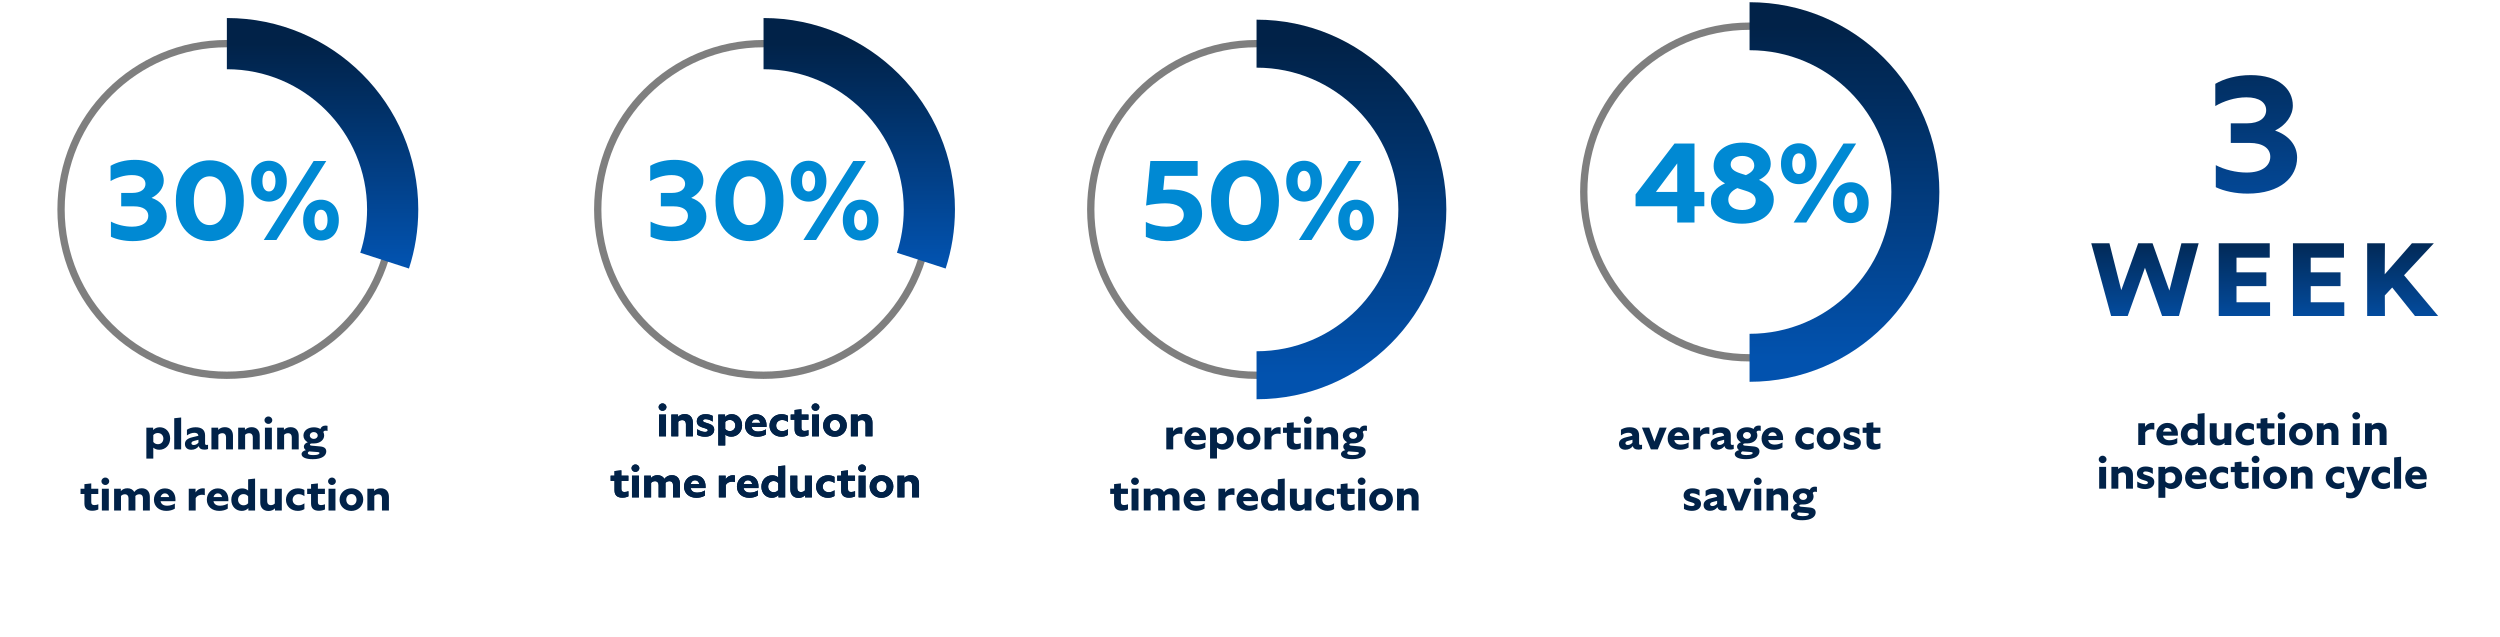 <svg width="573" height="146" viewBox="0 0 573 146" fill="none" xmlns="http://www.w3.org/2000/svg">
<path d="M36.516 103.088C35.975 103.088 35.505 102.928 35.136 102.608V105.108H33.545V98.018H35.096V98.558C35.486 98.138 36.016 97.928 36.636 97.928C37.916 97.928 38.995 98.918 38.995 100.498C38.995 102.028 37.895 103.088 36.516 103.088ZM36.185 99.248C35.725 99.248 35.365 99.428 35.136 99.718V101.288C35.355 101.608 35.725 101.808 36.196 101.808C36.935 101.808 37.446 101.268 37.446 100.518C37.446 99.778 36.906 99.248 36.185 99.248ZM39.932 103.008V95.858L41.522 95.688V103.008H39.932ZM46.845 103.058C46.085 103.058 45.675 102.748 45.555 102.258C45.165 102.778 44.585 103.088 43.855 103.088C42.945 103.088 42.385 102.578 42.385 101.768C42.385 101.038 42.845 100.518 44.045 100.228L45.475 99.878C45.415 99.388 45.115 99.208 44.565 99.198C43.985 99.198 43.435 99.398 42.845 99.798V98.488C43.395 98.138 44.045 97.928 44.825 97.928C46.245 97.928 47.005 98.538 47.005 99.808V101.678C47.005 101.878 47.135 101.988 47.345 101.988C47.505 101.988 47.575 101.968 47.685 101.928V102.918C47.415 103.028 47.125 103.058 46.845 103.058ZM43.875 101.598C43.875 101.818 44.045 101.998 44.415 101.998C44.825 101.998 45.225 101.778 45.485 101.448V100.798L44.445 101.068C44.045 101.168 43.875 101.348 43.875 101.598ZM50.968 99.288C50.568 99.288 50.258 99.438 50.048 99.668V103.008H48.458V98.018H50.008V98.528C50.378 98.138 50.898 97.908 51.538 97.908C52.758 97.908 53.398 98.728 53.398 99.868V103.008H51.808V100.188C51.808 99.648 51.498 99.288 50.968 99.288ZM57.1 99.288C56.7 99.288 56.391 99.438 56.181 99.668V103.008H54.59V98.018H56.141V98.528C56.511 98.138 57.031 97.908 57.67 97.908C58.891 97.908 59.531 98.728 59.531 99.868V103.008H57.941V100.188C57.941 99.648 57.63 99.288 57.1 99.288ZM61.513 97.158C61.013 97.158 60.623 96.788 60.623 96.308C60.623 95.838 61.013 95.458 61.513 95.458C62.023 95.458 62.403 95.838 62.403 96.308C62.403 96.788 62.023 97.158 61.513 97.158ZM60.723 103.008V98.018H62.313V103.008H60.723ZM66.036 99.288C65.636 99.288 65.326 99.438 65.116 99.668V103.008H63.526V98.018H65.076V98.528C65.446 98.138 65.966 97.908 66.606 97.908C67.826 97.908 68.466 98.728 68.466 99.868V103.008H66.876V100.188C66.876 99.648 66.566 99.288 66.036 99.288ZM74.779 103.468C74.779 104.398 73.869 105.248 71.699 105.248C69.919 105.248 69.119 104.748 69.119 104.078C69.119 103.668 69.499 103.308 70.109 103.178C69.799 102.978 69.649 102.698 69.649 102.378C69.649 101.878 70.059 101.518 70.539 101.378C69.909 101.018 69.549 100.488 69.549 99.828C69.549 98.658 70.629 97.938 71.949 97.938C72.529 97.938 73.049 98.088 73.449 98.338C73.559 97.828 74.049 97.548 74.579 97.548C74.809 97.548 74.909 97.568 75.069 97.608V98.778C74.939 98.728 74.809 98.708 74.659 98.708C74.349 98.708 74.139 98.818 74.119 99.058C74.239 99.288 74.299 99.548 74.299 99.818C74.299 100.788 73.379 101.638 71.989 101.638H71.559C71.149 101.638 71.039 101.758 71.039 101.908C71.039 102.028 71.149 102.118 71.459 102.148L73.359 102.318C74.369 102.408 74.779 102.808 74.779 103.468ZM71.919 100.598C72.449 100.598 72.819 100.248 72.819 99.808C72.819 99.378 72.449 99.028 71.919 99.028C71.379 99.028 71.009 99.378 71.009 99.808C71.009 100.248 71.389 100.598 71.919 100.598ZM70.559 103.838C70.559 104.128 70.879 104.308 71.819 104.308C72.829 104.308 73.219 104.098 73.219 103.838C73.219 103.708 73.119 103.638 72.889 103.618L71.169 103.488C71.079 103.478 70.979 103.468 70.899 103.458C70.689 103.528 70.559 103.688 70.559 103.838ZM22.537 116.768C22.197 116.928 21.717 117.068 21.157 117.068C20.017 117.068 19.347 116.558 19.347 115.398V113.218H18.457V112.018H19.347V110.968L20.917 110.798V112.018H22.527V113.218H20.917V115.088C20.917 115.558 21.147 115.768 21.627 115.768C21.957 115.768 22.297 115.688 22.537 115.578V116.768ZM24.14 111.158C23.64 111.158 23.25 110.788 23.25 110.308C23.25 109.838 23.64 109.458 24.14 109.458C24.65 109.458 25.03 109.838 25.03 110.308C25.03 110.788 24.65 111.158 24.14 111.158ZM23.35 117.008V112.018H24.94V117.008H23.35ZM28.633 113.288C28.243 113.288 27.943 113.448 27.733 113.678V117.008H26.153V112.018H27.693V112.558C28.053 112.148 28.573 111.908 29.203 111.908C29.953 111.908 30.483 112.228 30.773 112.758C31.153 112.228 31.763 111.908 32.483 111.908C33.703 111.908 34.343 112.728 34.343 113.868V117.008H32.763V114.178C32.763 113.648 32.463 113.288 31.943 113.288C31.543 113.288 31.233 113.448 31.023 113.688C31.033 113.748 31.033 113.808 31.033 113.868V117.008H29.453V114.178C29.453 113.648 29.153 113.288 28.633 113.288ZM40.078 116.578C39.578 116.908 38.847 117.098 38.138 117.098C36.428 117.098 35.278 116.058 35.278 114.538C35.278 113.008 36.417 111.938 37.788 111.938C39.388 111.938 40.218 113.068 40.218 114.498C40.218 114.568 40.218 114.788 40.208 114.868H36.797C36.938 115.558 37.458 115.908 38.307 115.908C38.977 115.908 39.657 115.688 40.078 115.408V116.578ZM37.797 113.078C37.318 113.078 36.947 113.388 36.807 113.928H38.778C38.657 113.418 38.318 113.078 37.797 113.078ZM46.282 113.398C45.702 113.398 45.132 113.648 44.852 114.148V117.008H43.262V112.018H44.822V112.858C45.242 112.188 45.872 111.918 46.502 111.918C46.662 111.918 46.792 111.938 46.942 111.968V113.498C46.772 113.448 46.572 113.398 46.282 113.398ZM52.206 116.578C51.706 116.908 50.976 117.098 50.266 117.098C48.556 117.098 47.406 116.058 47.406 114.538C47.406 113.008 48.546 111.938 49.916 111.938C51.516 111.938 52.346 113.068 52.346 114.498C52.346 114.568 52.346 114.788 52.336 114.868H48.926C49.066 115.558 49.586 115.908 50.436 115.908C51.106 115.908 51.786 115.688 52.206 115.408V116.578ZM49.926 113.078C49.446 113.078 49.076 113.388 48.936 113.928H50.906C50.786 113.418 50.446 113.078 49.926 113.078ZM56.922 117.008V116.468C56.532 116.888 56.002 117.098 55.402 117.098C54.102 117.098 53.012 116.118 53.012 114.548C53.012 113.008 54.112 111.938 55.492 111.938C56.032 111.938 56.502 112.098 56.872 112.418V109.858L58.462 109.688V117.008H56.922ZM54.562 114.538C54.562 115.278 55.102 115.818 55.822 115.818C56.282 115.818 56.642 115.628 56.872 115.338V113.768C56.652 113.448 56.282 113.248 55.812 113.248C55.072 113.248 54.562 113.788 54.562 114.538ZM63.028 117.008V116.508C62.668 116.898 62.158 117.118 61.538 117.118C60.298 117.118 59.648 116.298 59.648 115.158V112.018H61.238V114.878C61.238 115.418 61.548 115.778 62.078 115.778C62.478 115.778 62.778 115.628 62.988 115.398V112.018H64.588V117.008H63.028ZM68.271 117.098C66.701 117.098 65.541 116.038 65.541 114.548C65.541 113.048 66.741 111.928 68.281 111.928C68.871 111.928 69.411 112.068 69.771 112.308V113.718C69.391 113.448 68.951 113.258 68.441 113.258C67.651 113.258 67.071 113.788 67.071 114.548C67.071 115.308 67.651 115.818 68.441 115.818C68.961 115.818 69.381 115.638 69.771 115.358V116.688C69.341 116.958 68.811 117.098 68.271 117.098ZM74.481 116.768C74.141 116.928 73.661 117.068 73.101 117.068C71.961 117.068 71.291 116.558 71.291 115.398V113.218H70.401V112.018H71.291V110.968L72.861 110.798V112.018H74.471V113.218H72.861V115.088C72.861 115.558 73.091 115.768 73.571 115.768C73.901 115.768 74.241 115.688 74.481 115.578V116.768ZM76.084 111.158C75.584 111.158 75.194 110.788 75.194 110.308C75.194 109.838 75.584 109.458 76.084 109.458C76.594 109.458 76.974 109.838 76.974 110.308C76.974 110.788 76.594 111.158 76.084 111.158ZM75.294 117.008V112.018H76.884V117.008H75.294ZM77.826 114.528C77.826 113.028 79.036 111.918 80.566 111.918C82.106 111.918 83.256 113.008 83.256 114.498C83.256 115.998 82.036 117.108 80.516 117.108C78.996 117.108 77.826 116.018 77.826 114.528ZM81.716 114.528C81.716 113.768 81.216 113.238 80.546 113.238C79.876 113.238 79.366 113.768 79.366 114.528C79.366 115.288 79.876 115.818 80.546 115.818C81.216 115.818 81.716 115.288 81.716 114.528ZM86.71 113.288C86.31 113.288 86 113.438 85.79 113.668V117.008H84.2V112.018H85.75V112.528C86.12 112.138 86.64 111.908 87.28 111.908C88.5 111.908 89.14 112.728 89.14 113.868V117.008H87.55V114.188C87.55 113.648 87.24 113.288 86.71 113.288Z" fill="#012248"/>
<path d="M38.207 49.6C38.207 52.679 35.593 55.267 30.418 55.267C28.529 55.267 26.718 54.878 25.424 54.257V50.79C26.744 51.489 28.581 51.955 30.263 51.955C32.747 51.955 33.989 50.868 33.989 49.471C33.989 48.151 32.825 47.297 30.729 47.297H27.779V44.218H30.315C32.307 44.218 33.342 43.338 33.342 42.148C33.342 40.983 32.307 40.13 30.237 40.13C28.4 40.13 26.615 40.751 25.347 41.501V38.008C26.718 37.206 28.659 36.636 30.91 36.636C35.386 36.636 37.534 38.888 37.534 41.423C37.534 43.002 36.447 44.503 34.739 45.356C36.809 46.055 38.207 47.608 38.207 49.6ZM48.097 55.267C44.112 55.267 40.308 52.343 40.308 46.003C40.308 39.664 44.112 36.74 48.097 36.74C52.107 36.74 55.885 39.664 55.885 46.003C55.885 52.343 52.107 55.267 48.097 55.267ZM48.071 51.592C50.167 51.592 51.771 49.729 51.771 46.003C51.771 42.277 50.167 40.414 48.071 40.414C45.975 40.414 44.422 42.277 44.422 46.003C44.422 49.729 45.975 51.592 48.071 51.592ZM73.572 55.137C71.45 55.137 69.484 53.662 69.484 50.454C69.484 47.245 71.45 45.77 73.572 45.77C75.668 45.77 77.66 47.245 77.66 50.454C77.66 53.662 75.668 55.137 73.572 55.137ZM73.572 52.808C74.426 52.808 75.073 52.032 75.073 50.454C75.073 48.875 74.426 48.073 73.572 48.073C72.692 48.073 72.071 48.875 72.071 50.454C72.071 52.032 72.692 52.808 73.572 52.808ZM63.351 55.008H60.453L71.89 36.895H74.788L63.351 55.008ZM61.643 46.21C59.522 46.21 57.555 44.735 57.555 41.527C57.555 38.318 59.522 36.843 61.643 36.843C63.739 36.843 65.732 38.318 65.732 41.527C65.732 44.735 63.739 46.21 61.643 46.21ZM61.643 43.882C62.497 43.882 63.144 43.105 63.144 41.527C63.144 39.949 62.497 39.146 61.643 39.146C60.764 39.146 60.143 39.949 60.143 41.527C60.143 43.105 60.764 43.882 61.643 43.882Z" fill="#0089D3"/>
<circle cx="51.996" cy="48.004" r="38.004" stroke="black" stroke-opacity="0.5" stroke-width="1.677"/>
<path d="M51.996 10C72.985 10 90 27.015 90 48.004C90 52.1 89.352 56.044 88.153 59.74" stroke="url(#paint0_linear_144_71)" stroke-width="11.736"/>
<path d="M161.894 49.6C161.894 52.679 159.281 55.267 154.106 55.267C152.217 55.267 150.406 54.878 149.112 54.257V50.79C150.432 51.489 152.269 51.955 153.951 51.955C156.435 51.955 157.677 50.868 157.677 49.471C157.677 48.151 156.512 47.297 154.416 47.297H151.467V44.218H154.002C155.995 44.218 157.03 43.338 157.03 42.148C157.03 40.983 155.995 40.13 153.925 40.13C152.088 40.13 150.302 40.751 149.034 41.501V38.008C150.406 37.206 152.346 36.636 154.597 36.636C159.074 36.636 161.221 38.888 161.221 41.423C161.221 43.002 160.135 44.503 158.427 45.356C160.497 46.055 161.894 47.608 161.894 49.6ZM171.784 55.267C167.799 55.267 163.996 52.343 163.996 46.003C163.996 39.664 167.799 36.74 171.784 36.74C175.795 36.74 179.573 39.664 179.573 46.003C179.573 52.343 175.795 55.267 171.784 55.267ZM171.758 51.592C173.854 51.592 175.458 49.729 175.458 46.003C175.458 42.277 173.854 40.414 171.758 40.414C169.662 40.414 168.11 42.277 168.11 46.003C168.11 49.729 169.662 51.592 171.758 51.592ZM197.259 55.137C195.138 55.137 193.171 53.662 193.171 50.454C193.171 47.245 195.138 45.77 197.259 45.77C199.355 45.77 201.348 47.245 201.348 50.454C201.348 53.662 199.355 55.137 197.259 55.137ZM197.259 52.808C198.113 52.808 198.76 52.032 198.76 50.454C198.76 48.875 198.113 48.073 197.259 48.073C196.38 48.073 195.759 48.875 195.759 50.454C195.759 52.032 196.38 52.808 197.259 52.808ZM187.039 55.008H184.141L195.577 36.895H198.475L187.039 55.008ZM185.331 46.21C183.209 46.21 181.243 44.735 181.243 41.527C181.243 38.318 183.209 36.843 185.331 36.843C187.427 36.843 189.419 38.318 189.419 41.527C189.419 44.735 187.427 46.21 185.331 46.21ZM185.331 43.882C186.185 43.882 186.832 43.105 186.832 41.527C186.832 39.949 186.185 39.146 185.331 39.146C184.451 39.146 183.83 39.949 183.83 41.527C183.83 43.105 184.451 43.882 185.331 43.882Z" fill="#0089D3"/>
<path d="M151.851 94.158C151.351 94.158 150.961 93.788 150.961 93.308C150.961 92.838 151.351 92.458 151.851 92.458C152.361 92.458 152.741 92.838 152.741 93.308C152.741 93.788 152.361 94.158 151.851 94.158ZM151.061 100.008V95.018H152.651V100.008H151.061ZM156.374 96.288C155.974 96.288 155.664 96.438 155.454 96.668V100.008H153.864V95.018H155.414V95.528C155.784 95.138 156.304 94.908 156.944 94.908C158.164 94.908 158.804 95.728 158.804 96.868V100.008H157.214V97.188C157.214 96.648 156.904 96.288 156.374 96.288ZM162.227 98.628C162.227 98.458 162.117 98.338 161.787 98.228L160.817 97.918C160.127 97.698 159.707 97.238 159.707 96.568C159.707 95.588 160.487 94.928 161.727 94.928C162.397 94.928 162.907 95.088 163.357 95.318V96.628C162.767 96.238 162.197 96.068 161.697 96.068C161.317 96.068 161.137 96.218 161.137 96.428C161.137 96.578 161.257 96.708 161.507 96.788L162.557 97.138C163.367 97.408 163.697 97.858 163.697 98.498C163.697 99.408 162.957 100.098 161.607 100.098C160.957 100.098 160.347 99.958 159.787 99.668V98.378C160.407 98.758 161.027 98.998 161.597 98.998C162.007 98.998 162.227 98.848 162.227 98.628ZM167.605 100.088C167.065 100.088 166.595 99.928 166.225 99.608V102.108H164.635V95.018H166.185V95.558C166.575 95.138 167.105 94.928 167.725 94.928C169.005 94.928 170.085 95.918 170.085 97.498C170.085 99.028 168.985 100.088 167.605 100.088ZM167.275 96.248C166.815 96.248 166.455 96.428 166.225 96.718V98.288C166.445 98.608 166.815 98.808 167.285 98.808C168.025 98.808 168.535 98.268 168.535 97.518C168.535 96.778 167.995 96.248 167.275 96.248ZM175.552 99.578C175.052 99.908 174.322 100.098 173.612 100.098C171.902 100.098 170.752 99.058 170.752 97.538C170.752 96.008 171.892 94.938 173.262 94.938C174.862 94.938 175.692 96.068 175.692 97.498C175.692 97.568 175.692 97.788 175.682 97.868H172.272C172.412 98.558 172.932 98.908 173.782 98.908C174.452 98.908 175.132 98.688 175.552 98.408V99.578ZM173.272 96.078C172.792 96.078 172.422 96.388 172.282 96.928H174.252C174.132 96.418 173.792 96.078 173.272 96.078ZM179.097 100.098C177.527 100.098 176.367 99.038 176.367 97.548C176.367 96.048 177.567 94.928 179.107 94.928C179.697 94.928 180.237 95.068 180.597 95.308V96.718C180.217 96.448 179.777 96.258 179.267 96.258C178.477 96.258 177.897 96.788 177.897 97.548C177.897 98.308 178.477 98.818 179.267 98.818C179.787 98.818 180.207 98.638 180.597 98.358V99.688C180.167 99.958 179.637 100.098 179.097 100.098ZM185.307 99.768C184.967 99.928 184.487 100.068 183.927 100.068C182.787 100.068 182.117 99.558 182.117 98.398V96.218H181.227V95.018H182.117V93.968L183.687 93.798V95.018H185.297V96.218H183.687V98.088C183.687 98.558 183.917 98.768 184.397 98.768C184.727 98.768 185.067 98.688 185.307 98.578V99.768ZM186.91 94.158C186.41 94.158 186.02 93.788 186.02 93.308C186.02 92.838 186.41 92.458 186.91 92.458C187.42 92.458 187.8 92.838 187.8 93.308C187.8 93.788 187.42 94.158 186.91 94.158ZM186.12 100.008V95.018H187.71V100.008H186.12ZM188.653 97.528C188.653 96.028 189.863 94.918 191.393 94.918C192.933 94.918 194.083 96.008 194.083 97.498C194.083 98.998 192.863 100.108 191.343 100.108C189.823 100.108 188.653 99.018 188.653 97.528ZM192.543 97.528C192.543 96.768 192.043 96.238 191.373 96.238C190.703 96.238 190.193 96.768 190.193 97.528C190.193 98.288 190.703 98.818 191.373 98.818C192.043 98.818 192.543 98.288 192.543 97.528ZM197.536 96.288C197.136 96.288 196.826 96.438 196.616 96.668V100.008H195.026V95.018H196.576V95.528C196.946 95.138 197.466 94.908 198.106 94.908C199.326 94.908 199.966 95.728 199.966 96.868V100.008H198.376V97.188C198.376 96.648 198.066 96.288 197.536 96.288ZM144.037 113.768C143.697 113.928 143.217 114.068 142.657 114.068C141.517 114.068 140.847 113.558 140.847 112.398V110.218H139.957V109.018H140.847V107.968L142.417 107.798V109.018H144.027V110.218H142.417V112.088C142.417 112.558 142.647 112.768 143.127 112.768C143.457 112.768 143.797 112.688 144.037 112.578V113.768ZM145.64 108.158C145.14 108.158 144.75 107.788 144.75 107.308C144.75 106.838 145.14 106.458 145.64 106.458C146.15 106.458 146.53 106.838 146.53 107.308C146.53 107.788 146.15 108.158 145.64 108.158ZM144.85 114.008V109.018H146.44V114.008H144.85ZM150.133 110.288C149.743 110.288 149.443 110.448 149.233 110.678V114.008H147.653V109.018H149.193V109.558C149.553 109.148 150.073 108.908 150.703 108.908C151.453 108.908 151.983 109.228 152.273 109.758C152.653 109.228 153.263 108.908 153.983 108.908C155.203 108.908 155.843 109.728 155.843 110.868V114.008H154.263V111.178C154.263 110.648 153.963 110.288 153.443 110.288C153.043 110.288 152.733 110.448 152.523 110.688C152.533 110.748 152.533 110.808 152.533 110.868V114.008H150.953V111.178C150.953 110.648 150.653 110.288 150.133 110.288ZM161.577 113.578C161.078 113.908 160.348 114.098 159.638 114.098C157.928 114.098 156.778 113.058 156.778 111.538C156.778 110.008 157.918 108.938 159.288 108.938C160.888 108.938 161.717 110.068 161.717 111.498C161.717 111.568 161.717 111.788 161.708 111.868H158.298C158.438 112.558 158.958 112.908 159.808 112.908C160.478 112.908 161.158 112.688 161.577 112.408V113.578ZM159.298 110.078C158.818 110.078 158.448 110.388 158.308 110.928H160.278C160.158 110.418 159.818 110.078 159.298 110.078ZM167.782 110.398C167.202 110.398 166.632 110.648 166.352 111.148V114.008H164.762V109.018H166.322V109.858C166.742 109.188 167.372 108.918 168.002 108.918C168.162 108.918 168.292 108.938 168.442 108.968V110.498C168.272 110.448 168.072 110.398 167.782 110.398ZM173.706 113.578C173.206 113.908 172.476 114.098 171.766 114.098C170.056 114.098 168.906 113.058 168.906 111.538C168.906 110.008 170.046 108.938 171.416 108.938C173.016 108.938 173.846 110.068 173.846 111.498C173.846 111.568 173.846 111.788 173.836 111.868H170.426C170.566 112.558 171.086 112.908 171.936 112.908C172.606 112.908 173.286 112.688 173.706 112.408V113.578ZM171.426 110.078C170.946 110.078 170.576 110.388 170.436 110.928H172.406C172.286 110.418 171.946 110.078 171.426 110.078ZM178.422 114.008V113.468C178.032 113.888 177.502 114.098 176.902 114.098C175.602 114.098 174.512 113.118 174.512 111.548C174.512 110.008 175.612 108.938 176.992 108.938C177.532 108.938 178.002 109.098 178.372 109.418V106.858L179.962 106.688V114.008H178.422ZM176.062 111.538C176.062 112.278 176.602 112.818 177.322 112.818C177.782 112.818 178.142 112.628 178.372 112.338V110.768C178.152 110.448 177.782 110.248 177.312 110.248C176.572 110.248 176.062 110.788 176.062 111.538ZM184.528 114.008V113.508C184.168 113.898 183.658 114.118 183.038 114.118C181.798 114.118 181.148 113.298 181.148 112.158V109.018H182.738V111.878C182.738 112.418 183.048 112.778 183.578 112.778C183.978 112.778 184.278 112.628 184.488 112.398V109.018H186.088V114.008H184.528ZM189.771 114.098C188.201 114.098 187.041 113.038 187.041 111.548C187.041 110.048 188.241 108.928 189.781 108.928C190.371 108.928 190.911 109.068 191.271 109.308V110.718C190.891 110.448 190.451 110.258 189.941 110.258C189.151 110.258 188.571 110.788 188.571 111.548C188.571 112.308 189.151 112.818 189.941 112.818C190.461 112.818 190.881 112.638 191.271 112.358V113.688C190.841 113.958 190.311 114.098 189.771 114.098ZM195.981 113.768C195.641 113.928 195.161 114.068 194.601 114.068C193.461 114.068 192.791 113.558 192.791 112.398V110.218H191.901V109.018H192.791V107.968L194.361 107.798V109.018H195.971V110.218H194.361V112.088C194.361 112.558 194.591 112.768 195.071 112.768C195.401 112.768 195.741 112.688 195.981 112.578V113.768ZM197.584 108.158C197.084 108.158 196.694 107.788 196.694 107.308C196.694 106.838 197.084 106.458 197.584 106.458C198.094 106.458 198.474 106.838 198.474 107.308C198.474 107.788 198.094 108.158 197.584 108.158ZM196.794 114.008V109.018H198.384V114.008H196.794ZM199.326 111.528C199.326 110.028 200.536 108.918 202.066 108.918C203.606 108.918 204.756 110.008 204.756 111.498C204.756 112.998 203.536 114.108 202.016 114.108C200.496 114.108 199.326 113.018 199.326 111.528ZM203.216 111.528C203.216 110.768 202.716 110.238 202.046 110.238C201.376 110.238 200.866 110.768 200.866 111.528C200.866 112.288 201.376 112.818 202.046 112.818C202.716 112.818 203.216 112.288 203.216 111.528ZM208.21 110.288C207.81 110.288 207.5 110.438 207.29 110.668V114.008H205.7V109.018H207.25V109.528C207.62 109.138 208.14 108.908 208.78 108.908C210 108.908 210.64 109.728 210.64 110.868V114.008H209.05V111.188C209.05 110.648 208.74 110.288 208.21 110.288Z" fill="#012248"/>
<path d="M151.851 94.158C151.351 94.158 150.961 93.788 150.961 93.308C150.961 92.838 151.351 92.458 151.851 92.458C152.361 92.458 152.741 92.838 152.741 93.308C152.741 93.788 152.361 94.158 151.851 94.158ZM151.061 100.008V95.018H152.651V100.008H151.061ZM156.374 96.288C155.974 96.288 155.664 96.438 155.454 96.668V100.008H153.864V95.018H155.414V95.528C155.784 95.138 156.304 94.908 156.944 94.908C158.164 94.908 158.804 95.728 158.804 96.868V100.008H157.214V97.188C157.214 96.648 156.904 96.288 156.374 96.288ZM162.227 98.628C162.227 98.458 162.117 98.338 161.787 98.228L160.817 97.918C160.127 97.698 159.707 97.238 159.707 96.568C159.707 95.588 160.487 94.928 161.727 94.928C162.397 94.928 162.907 95.088 163.357 95.318V96.628C162.767 96.238 162.197 96.068 161.697 96.068C161.317 96.068 161.137 96.218 161.137 96.428C161.137 96.578 161.257 96.708 161.507 96.788L162.557 97.138C163.367 97.408 163.697 97.858 163.697 98.498C163.697 99.408 162.957 100.098 161.607 100.098C160.957 100.098 160.347 99.958 159.787 99.668V98.378C160.407 98.758 161.027 98.998 161.597 98.998C162.007 98.998 162.227 98.848 162.227 98.628ZM167.605 100.088C167.065 100.088 166.595 99.928 166.225 99.608V102.108H164.635V95.018H166.185V95.558C166.575 95.138 167.105 94.928 167.725 94.928C169.005 94.928 170.085 95.918 170.085 97.498C170.085 99.028 168.985 100.088 167.605 100.088ZM167.275 96.248C166.815 96.248 166.455 96.428 166.225 96.718V98.288C166.445 98.608 166.815 98.808 167.285 98.808C168.025 98.808 168.535 98.268 168.535 97.518C168.535 96.778 167.995 96.248 167.275 96.248ZM175.552 99.578C175.052 99.908 174.322 100.098 173.612 100.098C171.902 100.098 170.752 99.058 170.752 97.538C170.752 96.008 171.892 94.938 173.262 94.938C174.862 94.938 175.692 96.068 175.692 97.498C175.692 97.568 175.692 97.788 175.682 97.868H172.272C172.412 98.558 172.932 98.908 173.782 98.908C174.452 98.908 175.132 98.688 175.552 98.408V99.578ZM173.272 96.078C172.792 96.078 172.422 96.388 172.282 96.928H174.252C174.132 96.418 173.792 96.078 173.272 96.078ZM179.097 100.098C177.527 100.098 176.367 99.038 176.367 97.548C176.367 96.048 177.567 94.928 179.107 94.928C179.697 94.928 180.237 95.068 180.597 95.308V96.718C180.217 96.448 179.777 96.258 179.267 96.258C178.477 96.258 177.897 96.788 177.897 97.548C177.897 98.308 178.477 98.818 179.267 98.818C179.787 98.818 180.207 98.638 180.597 98.358V99.688C180.167 99.958 179.637 100.098 179.097 100.098ZM185.307 99.768C184.967 99.928 184.487 100.068 183.927 100.068C182.787 100.068 182.117 99.558 182.117 98.398V96.218H181.227V95.018H182.117V93.968L183.687 93.798V95.018H185.297V96.218H183.687V98.088C183.687 98.558 183.917 98.768 184.397 98.768C184.727 98.768 185.067 98.688 185.307 98.578V99.768ZM186.91 94.158C186.41 94.158 186.02 93.788 186.02 93.308C186.02 92.838 186.41 92.458 186.91 92.458C187.42 92.458 187.8 92.838 187.8 93.308C187.8 93.788 187.42 94.158 186.91 94.158ZM186.12 100.008V95.018H187.71V100.008H186.12ZM188.653 97.528C188.653 96.028 189.863 94.918 191.393 94.918C192.933 94.918 194.083 96.008 194.083 97.498C194.083 98.998 192.863 100.108 191.343 100.108C189.823 100.108 188.653 99.018 188.653 97.528ZM192.543 97.528C192.543 96.768 192.043 96.238 191.373 96.238C190.703 96.238 190.193 96.768 190.193 97.528C190.193 98.288 190.703 98.818 191.373 98.818C192.043 98.818 192.543 98.288 192.543 97.528ZM197.536 96.288C197.136 96.288 196.826 96.438 196.616 96.668V100.008H195.026V95.018H196.576V95.528C196.946 95.138 197.466 94.908 198.106 94.908C199.326 94.908 199.966 95.728 199.966 96.868V100.008H198.376V97.188C198.376 96.648 198.066 96.288 197.536 96.288ZM144.037 113.768C143.697 113.928 143.217 114.068 142.657 114.068C141.517 114.068 140.847 113.558 140.847 112.398V110.218H139.957V109.018H140.847V107.968L142.417 107.798V109.018H144.027V110.218H142.417V112.088C142.417 112.558 142.647 112.768 143.127 112.768C143.457 112.768 143.797 112.688 144.037 112.578V113.768ZM145.64 108.158C145.14 108.158 144.75 107.788 144.75 107.308C144.75 106.838 145.14 106.458 145.64 106.458C146.15 106.458 146.53 106.838 146.53 107.308C146.53 107.788 146.15 108.158 145.64 108.158ZM144.85 114.008V109.018H146.44V114.008H144.85ZM150.133 110.288C149.743 110.288 149.443 110.448 149.233 110.678V114.008H147.653V109.018H149.193V109.558C149.553 109.148 150.073 108.908 150.703 108.908C151.453 108.908 151.983 109.228 152.273 109.758C152.653 109.228 153.263 108.908 153.983 108.908C155.203 108.908 155.843 109.728 155.843 110.868V114.008H154.263V111.178C154.263 110.648 153.963 110.288 153.443 110.288C153.043 110.288 152.733 110.448 152.523 110.688C152.533 110.748 152.533 110.808 152.533 110.868V114.008H150.953V111.178C150.953 110.648 150.653 110.288 150.133 110.288ZM161.577 113.578C161.078 113.908 160.348 114.098 159.638 114.098C157.928 114.098 156.778 113.058 156.778 111.538C156.778 110.008 157.918 108.938 159.288 108.938C160.888 108.938 161.717 110.068 161.717 111.498C161.717 111.568 161.717 111.788 161.708 111.868H158.298C158.438 112.558 158.958 112.908 159.808 112.908C160.478 112.908 161.158 112.688 161.577 112.408V113.578ZM159.298 110.078C158.818 110.078 158.448 110.388 158.308 110.928H160.278C160.158 110.418 159.818 110.078 159.298 110.078ZM167.782 110.398C167.202 110.398 166.632 110.648 166.352 111.148V114.008H164.762V109.018H166.322V109.858C166.742 109.188 167.372 108.918 168.002 108.918C168.162 108.918 168.292 108.938 168.442 108.968V110.498C168.272 110.448 168.072 110.398 167.782 110.398ZM173.706 113.578C173.206 113.908 172.476 114.098 171.766 114.098C170.056 114.098 168.906 113.058 168.906 111.538C168.906 110.008 170.046 108.938 171.416 108.938C173.016 108.938 173.846 110.068 173.846 111.498C173.846 111.568 173.846 111.788 173.836 111.868H170.426C170.566 112.558 171.086 112.908 171.936 112.908C172.606 112.908 173.286 112.688 173.706 112.408V113.578ZM171.426 110.078C170.946 110.078 170.576 110.388 170.436 110.928H172.406C172.286 110.418 171.946 110.078 171.426 110.078ZM178.422 114.008V113.468C178.032 113.888 177.502 114.098 176.902 114.098C175.602 114.098 174.512 113.118 174.512 111.548C174.512 110.008 175.612 108.938 176.992 108.938C177.532 108.938 178.002 109.098 178.372 109.418V106.858L179.962 106.688V114.008H178.422ZM176.062 111.538C176.062 112.278 176.602 112.818 177.322 112.818C177.782 112.818 178.142 112.628 178.372 112.338V110.768C178.152 110.448 177.782 110.248 177.312 110.248C176.572 110.248 176.062 110.788 176.062 111.538ZM184.528 114.008V113.508C184.168 113.898 183.658 114.118 183.038 114.118C181.798 114.118 181.148 113.298 181.148 112.158V109.018H182.738V111.878C182.738 112.418 183.048 112.778 183.578 112.778C183.978 112.778 184.278 112.628 184.488 112.398V109.018H186.088V114.008H184.528ZM189.771 114.098C188.201 114.098 187.041 113.038 187.041 111.548C187.041 110.048 188.241 108.928 189.781 108.928C190.371 108.928 190.911 109.068 191.271 109.308V110.718C190.891 110.448 190.451 110.258 189.941 110.258C189.151 110.258 188.571 110.788 188.571 111.548C188.571 112.308 189.151 112.818 189.941 112.818C190.461 112.818 190.881 112.638 191.271 112.358V113.688C190.841 113.958 190.311 114.098 189.771 114.098ZM195.981 113.768C195.641 113.928 195.161 114.068 194.601 114.068C193.461 114.068 192.791 113.558 192.791 112.398V110.218H191.901V109.018H192.791V107.968L194.361 107.798V109.018H195.971V110.218H194.361V112.088C194.361 112.558 194.591 112.768 195.071 112.768C195.401 112.768 195.741 112.688 195.981 112.578V113.768ZM197.584 108.158C197.084 108.158 196.694 107.788 196.694 107.308C196.694 106.838 197.084 106.458 197.584 106.458C198.094 106.458 198.474 106.838 198.474 107.308C198.474 107.788 198.094 108.158 197.584 108.158ZM196.794 114.008V109.018H198.384V114.008H196.794ZM199.326 111.528C199.326 110.028 200.536 108.918 202.066 108.918C203.606 108.918 204.756 110.008 204.756 111.498C204.756 112.998 203.536 114.108 202.016 114.108C200.496 114.108 199.326 113.018 199.326 111.528ZM203.216 111.528C203.216 110.768 202.716 110.238 202.046 110.238C201.376 110.238 200.866 110.768 200.866 111.528C200.866 112.288 201.376 112.818 202.046 112.818C202.716 112.818 203.216 112.288 203.216 111.528ZM208.21 110.288C207.81 110.288 207.5 110.438 207.29 110.668V114.008H205.7V109.018H207.25V109.528C207.62 109.138 208.14 108.908 208.78 108.908C210 108.908 210.64 109.728 210.64 110.868V114.008H209.05V111.188C209.05 110.648 208.74 110.288 208.21 110.288Z" fill="#012248"/>
<circle cx="175.004" cy="48.004" r="38.004" stroke="black" stroke-opacity="0.5" stroke-width="1.677"/>
<path d="M175.004 10C195.993 10 213.008 27.015 213.008 48.004C213.008 52.1 212.36 56.044 211.161 59.74" stroke="url(#paint1_linear_144_71)" stroke-width="11.736"/>
<path d="M262.678 47.116L263.661 36.895H274.503V40.311H266.922L266.611 43.545C267.258 43.468 267.931 43.442 268.474 43.442C272.666 43.442 275.512 45.279 275.512 48.979C275.512 52.446 272.614 55.267 267.439 55.267C265.68 55.267 263.998 54.904 262.626 54.283V50.868C264.075 51.592 265.731 51.955 267.336 51.955C269.897 51.955 271.32 50.816 271.32 49.238C271.32 47.608 269.82 46.598 267.077 46.598C265.99 46.598 263.946 46.78 262.678 47.116ZM285.347 55.267C281.363 55.267 277.559 52.343 277.559 46.003C277.559 39.664 281.363 36.74 285.347 36.74C289.358 36.74 293.136 39.664 293.136 46.003C293.136 52.343 289.358 55.267 285.347 55.267ZM285.321 51.592C287.417 51.592 289.022 49.729 289.022 46.003C289.022 42.277 287.417 40.414 285.321 40.414C283.226 40.414 281.673 42.277 281.673 46.003C281.673 49.729 283.226 51.592 285.321 51.592ZM310.822 55.137C308.701 55.137 306.734 53.662 306.734 50.454C306.734 47.245 308.701 45.77 310.822 45.77C312.918 45.77 314.911 47.245 314.911 50.454C314.911 53.662 312.918 55.137 310.822 55.137ZM310.822 52.808C311.676 52.808 312.323 52.032 312.323 50.454C312.323 48.875 311.676 48.073 310.822 48.073C309.943 48.073 309.322 48.875 309.322 50.454C309.322 52.032 309.943 52.808 310.822 52.808ZM300.602 55.008H297.704L309.141 36.895H312.039L300.602 55.008ZM298.894 46.21C296.772 46.21 294.806 44.735 294.806 41.527C294.806 38.318 296.772 36.843 298.894 36.843C300.99 36.843 302.982 38.318 302.982 41.527C302.982 44.735 300.99 46.21 298.894 46.21ZM298.894 43.882C299.748 43.882 300.395 43.105 300.395 41.527C300.395 39.949 299.748 39.146 298.894 39.146C298.014 39.146 297.393 39.949 297.393 41.527C297.393 43.105 298.014 43.882 298.894 43.882Z" fill="#0089D3"/>
<circle cx="288.004" cy="48.004" r="38.004" stroke="black" stroke-opacity="0.5" stroke-width="1.677"/>
<path d="M288 86.008C308.987 86.008 326 68.995 326 48.008C326 27.021 308.987 10.008 288 10.008" stroke="url(#paint2_linear_144_71)" stroke-width="11"/>
<path d="M270.334 99.39C269.754 99.39 269.184 99.64 268.904 100.14V103H267.314V98.01H268.874V98.85C269.294 98.18 269.924 97.91 270.554 97.91C270.714 97.91 270.844 97.93 270.994 97.96V99.49C270.824 99.44 270.624 99.39 270.334 99.39ZM276.258 102.57C275.758 102.9 275.028 103.09 274.318 103.09C272.608 103.09 271.458 102.05 271.458 100.53C271.458 99 272.598 97.93 273.968 97.93C275.568 97.93 276.398 99.06 276.398 100.49C276.398 100.56 276.398 100.78 276.388 100.86H272.978C273.118 101.55 273.638 101.9 274.488 101.9C275.158 101.9 275.838 101.68 276.258 101.4V102.57ZM273.978 99.07C273.498 99.07 273.128 99.38 272.988 99.92H274.958C274.838 99.41 274.498 99.07 273.978 99.07ZM280.313 103.08C279.773 103.08 279.303 102.92 278.933 102.6V105.1H277.343V98.01H278.893V98.55C279.283 98.13 279.813 97.92 280.433 97.92C281.713 97.92 282.793 98.91 282.793 100.49C282.793 102.02 281.693 103.08 280.313 103.08ZM279.983 99.24C279.523 99.24 279.163 99.42 278.933 99.71V101.28C279.153 101.6 279.523 101.8 279.993 101.8C280.733 101.8 281.243 101.26 281.243 100.51C281.243 99.77 280.703 99.24 279.983 99.24ZM283.46 100.52C283.46 99.02 284.67 97.91 286.2 97.91C287.74 97.91 288.89 99 288.89 100.49C288.89 101.99 287.67 103.1 286.15 103.1C284.63 103.1 283.46 102.01 283.46 100.52ZM287.35 100.52C287.35 99.76 286.85 99.23 286.18 99.23C285.51 99.23 285 99.76 285 100.52C285 101.28 285.51 101.81 286.18 101.81C286.85 101.81 287.35 101.28 287.35 100.52ZM292.854 99.39C292.274 99.39 291.704 99.64 291.424 100.14V103H289.834V98.01H291.394V98.85C291.814 98.18 292.444 97.91 293.074 97.91C293.234 97.91 293.364 97.93 293.514 97.96V99.49C293.344 99.44 293.144 99.39 292.854 99.39ZM298.142 102.76C297.802 102.92 297.322 103.06 296.762 103.06C295.622 103.06 294.952 102.55 294.952 101.39V99.21H294.062V98.01H294.952V96.96L296.522 96.79V98.01H298.132V99.21H296.522V101.08C296.522 101.55 296.752 101.76 297.232 101.76C297.562 101.76 297.902 101.68 298.142 101.57V102.76ZM299.745 97.15C299.245 97.15 298.855 96.78 298.855 96.3C298.855 95.83 299.245 95.45 299.745 95.45C300.255 95.45 300.635 95.83 300.635 96.3C300.635 96.78 300.255 97.15 299.745 97.15ZM298.955 103V98.01H300.545V103H298.955ZM304.267 99.28C303.867 99.28 303.557 99.43 303.347 99.66V103H301.757V98.01H303.307V98.52C303.677 98.13 304.197 97.9 304.837 97.9C306.057 97.9 306.697 98.72 306.697 99.86V103H305.107V100.18C305.107 99.64 304.797 99.28 304.267 99.28ZM313.01 103.46C313.01 104.39 312.1 105.24 309.93 105.24C308.15 105.24 307.35 104.74 307.35 104.07C307.35 103.66 307.73 103.3 308.34 103.17C308.03 102.97 307.88 102.69 307.88 102.37C307.88 101.87 308.29 101.51 308.77 101.37C308.14 101.01 307.78 100.48 307.78 99.82C307.78 98.65 308.86 97.93 310.18 97.93C310.76 97.93 311.28 98.08 311.68 98.33C311.79 97.82 312.28 97.54 312.81 97.54C313.04 97.54 313.14 97.56 313.3 97.6V98.77C313.17 98.72 313.04 98.7 312.89 98.7C312.58 98.7 312.37 98.81 312.35 99.05C312.47 99.28 312.53 99.54 312.53 99.81C312.53 100.78 311.61 101.63 310.22 101.63H309.79C309.38 101.63 309.27 101.75 309.27 101.9C309.27 102.02 309.38 102.11 309.69 102.14L311.59 102.31C312.6 102.4 313.01 102.8 313.01 103.46ZM310.15 100.59C310.68 100.59 311.05 100.24 311.05 99.8C311.05 99.37 310.68 99.02 310.15 99.02C309.61 99.02 309.24 99.37 309.24 99.8C309.24 100.24 309.62 100.59 310.15 100.59ZM308.79 103.83C308.79 104.12 309.11 104.3 310.05 104.3C311.06 104.3 311.45 104.09 311.45 103.83C311.45 103.7 311.35 103.63 311.12 103.61L309.4 103.48C309.31 103.47 309.21 103.46 309.13 103.45C308.92 103.52 308.79 103.68 308.79 103.83ZM258.537 116.76C258.197 116.92 257.717 117.06 257.157 117.06C256.017 117.06 255.347 116.55 255.347 115.39V113.21H254.457V112.01H255.347V110.96L256.917 110.79V112.01H258.527V113.21H256.917V115.08C256.917 115.55 257.147 115.76 257.627 115.76C257.957 115.76 258.297 115.68 258.537 115.57V116.76ZM260.14 111.15C259.64 111.15 259.25 110.78 259.25 110.3C259.25 109.83 259.64 109.45 260.14 109.45C260.65 109.45 261.03 109.83 261.03 110.3C261.03 110.78 260.65 111.15 260.14 111.15ZM259.35 117V112.01H260.94V117H259.35ZM264.633 113.28C264.243 113.28 263.943 113.44 263.733 113.67V117H262.153V112.01H263.693V112.55C264.053 112.14 264.573 111.9 265.203 111.9C265.953 111.9 266.483 112.22 266.773 112.75C267.153 112.22 267.763 111.9 268.483 111.9C269.703 111.9 270.343 112.72 270.343 113.86V117H268.763V114.17C268.763 113.64 268.463 113.28 267.943 113.28C267.543 113.28 267.233 113.44 267.023 113.68C267.033 113.74 267.033 113.8 267.033 113.86V117H265.453V114.17C265.453 113.64 265.153 113.28 264.633 113.28ZM276.077 116.57C275.578 116.9 274.848 117.09 274.138 117.09C272.428 117.09 271.278 116.05 271.278 114.53C271.278 113 272.418 111.93 273.788 111.93C275.388 111.93 276.217 113.06 276.217 114.49C276.217 114.56 276.217 114.78 276.208 114.86H272.798C272.938 115.55 273.458 115.9 274.308 115.9C274.978 115.9 275.658 115.68 276.077 115.4V116.57ZM273.798 113.07C273.318 113.07 272.948 113.38 272.808 113.92H274.778C274.658 113.41 274.318 113.07 273.798 113.07ZM282.282 113.39C281.702 113.39 281.132 113.64 280.852 114.14V117H279.262V112.01H280.822V112.85C281.242 112.18 281.872 111.91 282.502 111.91C282.662 111.91 282.792 111.93 282.942 111.96V113.49C282.772 113.44 282.572 113.39 282.282 113.39ZM288.206 116.57C287.706 116.9 286.976 117.09 286.266 117.09C284.556 117.09 283.406 116.05 283.406 114.53C283.406 113 284.546 111.93 285.916 111.93C287.516 111.93 288.346 113.06 288.346 114.49C288.346 114.56 288.346 114.78 288.336 114.86H284.926C285.066 115.55 285.586 115.9 286.436 115.9C287.106 115.9 287.786 115.68 288.206 115.4V116.57ZM285.926 113.07C285.446 113.07 285.076 113.38 284.936 113.92H286.906C286.786 113.41 286.446 113.07 285.926 113.07ZM292.922 117V116.46C292.532 116.88 292.002 117.09 291.402 117.09C290.102 117.09 289.012 116.11 289.012 114.54C289.012 113 290.112 111.93 291.492 111.93C292.032 111.93 292.502 112.09 292.872 112.41V109.85L294.462 109.68V117H292.922ZM290.562 114.53C290.562 115.27 291.102 115.81 291.822 115.81C292.282 115.81 292.642 115.62 292.872 115.33V113.76C292.652 113.44 292.282 113.24 291.812 113.24C291.072 113.24 290.562 113.78 290.562 114.53ZM299.028 117V116.5C298.668 116.89 298.158 117.11 297.538 117.11C296.298 117.11 295.648 116.29 295.648 115.15V112.01H297.238V114.87C297.238 115.41 297.548 115.77 298.078 115.77C298.478 115.77 298.778 115.62 298.988 115.39V112.01H300.588V117H299.028ZM304.271 117.09C302.701 117.09 301.541 116.03 301.541 114.54C301.541 113.04 302.741 111.92 304.281 111.92C304.871 111.92 305.411 112.06 305.771 112.3V113.71C305.391 113.44 304.951 113.25 304.441 113.25C303.651 113.25 303.071 113.78 303.071 114.54C303.071 115.3 303.651 115.81 304.441 115.81C304.961 115.81 305.381 115.63 305.771 115.35V116.68C305.341 116.95 304.811 117.09 304.271 117.09ZM310.481 116.76C310.141 116.92 309.661 117.06 309.101 117.06C307.961 117.06 307.291 116.55 307.291 115.39V113.21H306.401V112.01H307.291V110.96L308.861 110.79V112.01H310.471V113.21H308.861V115.08C308.861 115.55 309.091 115.76 309.571 115.76C309.901 115.76 310.241 115.68 310.481 115.57V116.76ZM312.084 111.15C311.584 111.15 311.194 110.78 311.194 110.3C311.194 109.83 311.584 109.45 312.084 109.45C312.594 109.45 312.974 109.83 312.974 110.3C312.974 110.78 312.594 111.15 312.084 111.15ZM311.294 117V112.01H312.884V117H311.294ZM313.826 114.52C313.826 113.02 315.036 111.91 316.566 111.91C318.106 111.91 319.256 113 319.256 114.49C319.256 115.99 318.036 117.1 316.516 117.1C314.996 117.1 313.826 116.01 313.826 114.52ZM317.716 114.52C317.716 113.76 317.216 113.23 316.546 113.23C315.876 113.23 315.366 113.76 315.366 114.52C315.366 115.28 315.876 115.81 316.546 115.81C317.216 115.81 317.716 115.28 317.716 114.52ZM322.71 113.28C322.31 113.28 322 113.43 321.79 113.66V117H320.2V112.01H321.75V112.52C322.12 112.13 322.64 111.9 323.28 111.9C324.5 111.9 325.14 112.72 325.14 113.86V117H323.55V114.18C323.55 113.64 323.24 113.28 322.71 113.28Z" fill="#012248"/>
<path d="M390.63 47.282H388.379V51.008H384.42V47.282H374.872V44.565L383.799 32.895H388.379V43.996H390.63V47.282ZM379.53 43.996H384.42V37.449L379.53 43.996ZM406.551 45.703C406.551 49.171 403.446 51.267 399.28 51.267C395.192 51.267 392.139 49.326 392.139 46.169C392.139 44.332 393.251 42.961 395.373 42.029C393.614 41.072 392.76 39.675 392.76 38.07C392.76 34.758 395.58 32.688 399.384 32.688C403.162 32.688 405.853 34.681 405.853 37.579C405.853 39.157 404.869 40.399 403.162 41.227C405.413 42.262 406.551 43.815 406.551 45.703ZM398.866 39.726L400.16 40.14C401.48 39.545 402.075 38.846 402.075 37.941C402.075 36.621 400.962 35.742 399.332 35.742C397.728 35.742 396.667 36.569 396.667 37.682C396.667 38.639 397.366 39.235 398.866 39.726ZM396.124 45.781C396.124 47.23 397.366 48.136 399.332 48.136C401.273 48.136 402.411 47.256 402.411 45.936C402.411 44.927 401.687 44.203 400.134 43.737L398.194 43.116C396.822 43.763 396.124 44.643 396.124 45.781ZM424.214 51.137C422.092 51.137 420.126 49.662 420.126 46.454C420.126 43.245 422.092 41.77 424.214 41.77C426.31 41.77 428.302 43.245 428.302 46.454C428.302 49.662 426.31 51.137 424.214 51.137ZM424.214 48.808C425.068 48.808 425.715 48.032 425.715 46.454C425.715 44.875 425.068 44.073 424.214 44.073C423.334 44.073 422.713 44.875 422.713 46.454C422.713 48.032 423.334 48.808 424.214 48.808ZM413.993 51.008H411.095L422.532 32.895H425.43L413.993 51.008ZM412.286 42.21C410.164 42.21 408.197 40.735 408.197 37.527C408.197 34.318 410.164 32.843 412.286 32.843C414.382 32.843 416.374 34.318 416.374 37.527C416.374 40.735 414.382 42.21 412.286 42.21ZM412.286 39.882C413.14 39.882 413.786 39.105 413.786 37.527C413.786 35.949 413.14 35.146 412.286 35.146C411.406 35.146 410.785 35.949 410.785 37.527C410.785 39.105 411.406 39.882 412.286 39.882Z" fill="#0089D3"/>
<circle cx="401.004" cy="44.004" r="38.004" stroke="black" stroke-opacity="0.5" stroke-width="1.677"/>
<path d="M401 82.008C421.987 82.008 439 64.995 439 44.008C439 23.021 421.987 6.008 401 6.008" stroke="url(#paint3_linear_144_71)" stroke-width="11"/>
<path d="M375.52 103.05C374.76 103.05 374.35 102.74 374.23 102.25C373.84 102.77 373.26 103.08 372.53 103.08C371.62 103.08 371.06 102.57 371.06 101.76C371.06 101.03 371.52 100.51 372.72 100.22L374.15 99.87C374.09 99.38 373.79 99.2 373.24 99.19C372.66 99.19 372.11 99.39 371.52 99.79V98.48C372.07 98.13 372.72 97.92 373.5 97.92C374.92 97.92 375.68 98.53 375.68 99.8V101.67C375.68 101.87 375.81 101.98 376.02 101.98C376.18 101.98 376.25 101.96 376.36 101.92V102.91C376.09 103.02 375.8 103.05 375.52 103.05ZM372.55 101.59C372.55 101.81 372.72 101.99 373.09 101.99C373.5 101.99 373.9 101.77 374.16 101.44V100.79L373.12 101.06C372.72 101.16 372.55 101.34 372.55 101.59ZM382.009 98.01L379.959 103H378.379L376.329 98.01H378.009L379.189 101.22L380.379 98.01H382.009ZM387.024 102.57C386.524 102.9 385.794 103.09 385.084 103.09C383.374 103.09 382.224 102.05 382.224 100.53C382.224 99 383.364 97.93 384.734 97.93C386.334 97.93 387.164 99.06 387.164 100.49C387.164 100.56 387.164 100.78 387.154 100.86H383.744C383.884 101.55 384.404 101.9 385.254 101.9C385.924 101.9 386.604 101.68 387.024 101.4V102.57ZM384.744 99.07C384.264 99.07 383.894 99.38 383.754 99.92H385.724C385.604 99.41 385.264 99.07 384.744 99.07ZM391.129 99.39C390.549 99.39 389.979 99.64 389.699 100.14V103H388.109V98.01H389.669V98.85C390.089 98.18 390.719 97.91 391.349 97.91C391.509 97.91 391.639 97.93 391.789 97.96V99.49C391.619 99.44 391.419 99.39 391.129 99.39ZM396.535 103.05C395.775 103.05 395.365 102.74 395.245 102.25C394.855 102.77 394.275 103.08 393.545 103.08C392.635 103.08 392.075 102.57 392.075 101.76C392.075 101.03 392.535 100.51 393.735 100.22L395.165 99.87C395.105 99.38 394.805 99.2 394.255 99.19C393.675 99.19 393.125 99.39 392.535 99.79V98.48C393.085 98.13 393.735 97.92 394.515 97.92C395.935 97.92 396.695 98.53 396.695 99.8V101.67C396.695 101.87 396.825 101.98 397.035 101.98C397.195 101.98 397.265 101.96 397.375 101.92V102.91C397.105 103.02 396.815 103.05 396.535 103.05ZM393.565 101.59C393.565 101.81 393.735 101.99 394.105 101.99C394.515 101.99 394.915 101.77 395.175 101.44V100.79L394.135 101.06C393.735 101.16 393.565 101.34 393.565 101.59ZM403.268 103.46C403.268 104.39 402.358 105.24 400.188 105.24C398.408 105.24 397.608 104.74 397.608 104.07C397.608 103.66 397.988 103.3 398.598 103.17C398.288 102.97 398.138 102.69 398.138 102.37C398.138 101.87 398.548 101.51 399.028 101.37C398.398 101.01 398.038 100.48 398.038 99.82C398.038 98.65 399.118 97.93 400.438 97.93C401.018 97.93 401.538 98.08 401.938 98.33C402.048 97.82 402.538 97.54 403.068 97.54C403.298 97.54 403.398 97.56 403.558 97.6V98.77C403.428 98.72 403.298 98.7 403.148 98.7C402.838 98.7 402.628 98.81 402.608 99.05C402.728 99.28 402.788 99.54 402.788 99.81C402.788 100.78 401.868 101.63 400.478 101.63H400.048C399.638 101.63 399.528 101.75 399.528 101.9C399.528 102.02 399.638 102.11 399.948 102.14L401.848 102.31C402.858 102.4 403.268 102.8 403.268 103.46ZM400.408 100.59C400.938 100.59 401.308 100.24 401.308 99.8C401.308 99.37 400.938 99.02 400.408 99.02C399.868 99.02 399.498 99.37 399.498 99.8C399.498 100.24 399.878 100.59 400.408 100.59ZM399.048 103.83C399.048 104.12 399.368 104.3 400.308 104.3C401.318 104.3 401.708 104.09 401.708 103.83C401.708 103.7 401.608 103.63 401.378 103.61L399.658 103.48C399.568 103.47 399.468 103.46 399.388 103.45C399.178 103.52 399.048 103.68 399.048 103.83ZM408.547 102.57C408.047 102.9 407.317 103.09 406.607 103.09C404.897 103.09 403.747 102.05 403.747 100.53C403.747 99 404.887 97.93 406.257 97.93C407.857 97.93 408.687 99.06 408.687 100.49C408.687 100.56 408.687 100.78 408.677 100.86H405.267C405.407 101.55 405.927 101.9 406.777 101.9C407.447 101.9 408.127 101.68 408.547 101.4V102.57ZM406.267 99.07C405.787 99.07 405.417 99.38 405.277 99.92H407.247C407.127 99.41 406.787 99.07 406.267 99.07ZM414.192 103.09C412.622 103.09 411.462 102.03 411.462 100.54C411.462 99.04 412.662 97.92 414.202 97.92C414.792 97.92 415.332 98.06 415.692 98.3V99.71C415.312 99.44 414.872 99.25 414.362 99.25C413.572 99.25 412.992 99.78 412.992 100.54C412.992 101.3 413.572 101.81 414.362 101.81C414.882 101.81 415.302 101.63 415.692 101.35V102.68C415.262 102.95 414.732 103.09 414.192 103.09ZM416.384 100.52C416.384 99.02 417.594 97.91 419.124 97.91C420.664 97.91 421.814 99 421.814 100.49C421.814 101.99 420.594 103.1 419.074 103.1C417.554 103.1 416.384 102.01 416.384 100.52ZM420.274 100.52C420.274 99.76 419.774 99.23 419.104 99.23C418.434 99.23 417.924 99.76 417.924 100.52C417.924 101.28 418.434 101.81 419.104 101.81C419.774 101.81 420.274 101.28 420.274 100.52ZM425.036 101.62C425.036 101.45 424.926 101.33 424.596 101.22L423.626 100.91C422.936 100.69 422.516 100.23 422.516 99.56C422.516 98.58 423.296 97.92 424.536 97.92C425.206 97.92 425.716 98.08 426.166 98.31V99.62C425.576 99.23 425.006 99.06 424.506 99.06C424.126 99.06 423.946 99.21 423.946 99.42C423.946 99.57 424.066 99.7 424.316 99.78L425.366 100.13C426.176 100.4 426.506 100.85 426.506 101.49C426.506 102.4 425.766 103.09 424.416 103.09C423.766 103.09 423.156 102.95 422.596 102.66V101.37C423.216 101.75 423.836 101.99 424.406 101.99C424.816 101.99 425.036 101.84 425.036 101.62ZM430.997 102.76C430.657 102.92 430.177 103.06 429.617 103.06C428.477 103.06 427.807 102.55 427.807 101.39V99.21H426.917V98.01H427.807V96.96L429.377 96.79V98.01H430.987V99.21H429.377V101.08C429.377 101.55 429.607 101.76 430.087 101.76C430.417 101.76 430.757 101.68 430.997 101.57V102.76ZM388.405 115.62C388.405 115.45 388.295 115.33 387.965 115.22L386.995 114.91C386.305 114.69 385.885 114.23 385.885 113.56C385.885 112.58 386.665 111.92 387.905 111.92C388.575 111.92 389.085 112.08 389.535 112.31V113.62C388.945 113.23 388.375 113.06 387.875 113.06C387.495 113.06 387.315 113.21 387.315 113.42C387.315 113.57 387.435 113.7 387.685 113.78L388.735 114.13C389.545 114.4 389.875 114.85 389.875 115.49C389.875 116.4 389.135 117.09 387.785 117.09C387.135 117.09 386.525 116.95 385.965 116.66V115.37C386.585 115.75 387.205 115.99 387.775 115.99C388.185 115.99 388.405 115.84 388.405 115.62ZM394.924 117.05C394.164 117.05 393.754 116.74 393.634 116.25C393.244 116.77 392.664 117.08 391.934 117.08C391.024 117.08 390.464 116.57 390.464 115.76C390.464 115.03 390.924 114.51 392.124 114.22L393.554 113.87C393.494 113.38 393.194 113.2 392.644 113.19C392.064 113.19 391.514 113.39 390.924 113.79V112.48C391.474 112.13 392.124 111.92 392.904 111.92C394.324 111.92 395.084 112.53 395.084 113.8V115.67C395.084 115.87 395.214 115.98 395.424 115.98C395.584 115.98 395.654 115.96 395.764 115.92V116.91C395.494 117.02 395.204 117.05 394.924 117.05ZM391.954 115.59C391.954 115.81 392.124 115.99 392.494 115.99C392.904 115.99 393.304 115.77 393.564 115.44V114.79L392.524 115.06C392.124 115.16 391.954 115.34 391.954 115.59ZM401.413 112.01L399.363 117H397.783L395.733 112.01H397.413L398.593 115.22L399.783 112.01H401.413ZM402.883 111.15C402.383 111.15 401.993 110.78 401.993 110.3C401.993 109.83 402.383 109.45 402.883 109.45C403.393 109.45 403.773 109.83 403.773 110.3C403.773 110.78 403.393 111.15 402.883 111.15ZM402.093 117V112.01H403.683V117H402.093ZM407.406 113.28C407.006 113.28 406.696 113.43 406.486 113.66V117H404.896V112.01H406.446V112.52C406.816 112.13 407.336 111.9 407.976 111.9C409.196 111.9 409.836 112.72 409.836 113.86V117H408.246V114.18C408.246 113.64 407.936 113.28 407.406 113.28ZM416.149 117.46C416.149 118.39 415.239 119.24 413.069 119.24C411.289 119.24 410.489 118.74 410.489 118.07C410.489 117.66 410.869 117.3 411.479 117.17C411.169 116.97 411.019 116.69 411.019 116.37C411.019 115.87 411.429 115.51 411.909 115.37C411.279 115.01 410.919 114.48 410.919 113.82C410.919 112.65 411.999 111.93 413.319 111.93C413.899 111.93 414.419 112.08 414.819 112.33C414.929 111.82 415.419 111.54 415.949 111.54C416.179 111.54 416.279 111.56 416.439 111.6V112.77C416.309 112.72 416.179 112.7 416.029 112.7C415.719 112.7 415.509 112.81 415.489 113.05C415.609 113.28 415.669 113.54 415.669 113.81C415.669 114.78 414.749 115.63 413.359 115.63H412.929C412.519 115.63 412.409 115.75 412.409 115.9C412.409 116.02 412.519 116.11 412.829 116.14L414.729 116.31C415.739 116.4 416.149 116.8 416.149 117.46ZM413.289 114.59C413.819 114.59 414.189 114.24 414.189 113.8C414.189 113.37 413.819 113.02 413.289 113.02C412.749 113.02 412.379 113.37 412.379 113.8C412.379 114.24 412.759 114.59 413.289 114.59ZM411.929 117.83C411.929 118.12 412.249 118.3 413.189 118.3C414.199 118.3 414.589 118.09 414.589 117.83C414.589 117.7 414.489 117.63 414.259 117.61L412.539 117.48C412.449 117.47 412.349 117.46 412.269 117.45C412.059 117.52 411.929 117.68 411.929 117.83Z" fill="#012248"/>
<path d="M493.109 98.39C492.529 98.39 491.959 98.64 491.679 99.14V102H490.089V97.01H491.649V97.85C492.069 97.18 492.699 96.91 493.329 96.91C493.489 96.91 493.619 96.93 493.769 96.96V98.49C493.599 98.44 493.399 98.39 493.109 98.39ZM499.034 101.57C498.534 101.9 497.804 102.09 497.094 102.09C495.384 102.09 494.234 101.05 494.234 99.53C494.234 98 495.374 96.93 496.744 96.93C498.344 96.93 499.174 98.06 499.174 99.49C499.174 99.56 499.174 99.78 499.164 99.86H495.754C495.894 100.55 496.414 100.9 497.264 100.9C497.934 100.9 498.614 100.68 499.034 100.4V101.57ZM496.754 98.07C496.274 98.07 495.904 98.38 495.764 98.92H497.734C497.614 98.41 497.274 98.07 496.754 98.07ZM503.749 102V101.46C503.359 101.88 502.829 102.09 502.229 102.09C500.929 102.09 499.839 101.11 499.839 99.54C499.839 98 500.939 96.93 502.319 96.93C502.859 96.93 503.329 97.09 503.699 97.41V94.85L505.289 94.68V102H503.749ZM501.389 99.53C501.389 100.27 501.929 100.81 502.649 100.81C503.109 100.81 503.469 100.62 503.699 100.33V98.76C503.479 98.44 503.109 98.24 502.639 98.24C501.899 98.24 501.389 98.78 501.389 99.53ZM509.856 102V101.5C509.496 101.89 508.986 102.11 508.366 102.11C507.126 102.11 506.476 101.29 506.476 100.15V97.01H508.066V99.87C508.066 100.41 508.376 100.77 508.906 100.77C509.306 100.77 509.606 100.62 509.816 100.39V97.01H511.416V102H509.856ZM515.098 102.09C513.528 102.09 512.368 101.03 512.368 99.54C512.368 98.04 513.568 96.92 515.108 96.92C515.698 96.92 516.238 97.06 516.598 97.3V98.71C516.218 98.44 515.778 98.25 515.268 98.25C514.478 98.25 513.898 98.78 513.898 99.54C513.898 100.3 514.478 100.81 515.268 100.81C515.788 100.81 516.208 100.63 516.598 100.35V101.68C516.168 101.95 515.638 102.09 515.098 102.09ZM521.308 101.76C520.968 101.92 520.488 102.06 519.928 102.06C518.788 102.06 518.118 101.55 518.118 100.39V98.21H517.228V97.01H518.118V95.96L519.688 95.79V97.01H521.298V98.21H519.688V100.08C519.688 100.55 519.918 100.76 520.398 100.76C520.728 100.76 521.068 100.68 521.308 100.57V101.76ZM522.911 96.15C522.411 96.15 522.021 95.78 522.021 95.3C522.021 94.83 522.411 94.45 522.911 94.45C523.421 94.45 523.801 94.83 523.801 95.3C523.801 95.78 523.421 96.15 522.911 96.15ZM522.121 102V97.01H523.711V102H522.121ZM524.653 99.52C524.653 98.02 525.863 96.91 527.393 96.91C528.933 96.91 530.083 98 530.083 99.49C530.083 100.99 528.863 102.1 527.343 102.1C525.823 102.1 524.653 101.01 524.653 99.52ZM528.543 99.52C528.543 98.76 528.043 98.23 527.373 98.23C526.703 98.23 526.193 98.76 526.193 99.52C526.193 100.28 526.703 100.81 527.373 100.81C528.043 100.81 528.543 100.28 528.543 99.52ZM533.537 98.28C533.137 98.28 532.827 98.43 532.617 98.66V102H531.027V97.01H532.577V97.52C532.947 97.13 533.467 96.9 534.107 96.9C535.327 96.9 535.967 97.72 535.967 98.86V102H534.377V99.18C534.377 98.64 534.067 98.28 533.537 98.28ZM540.049 96.15C539.549 96.15 539.159 95.78 539.159 95.3C539.159 94.83 539.549 94.45 540.049 94.45C540.559 94.45 540.939 94.83 540.939 95.3C540.939 95.78 540.559 96.15 540.049 96.15ZM539.259 102V97.01H540.849V102H539.259ZM544.572 98.28C544.172 98.28 543.862 98.43 543.652 98.66V102H542.062V97.01H543.612V97.52C543.982 97.13 544.502 96.9 545.142 96.9C546.362 96.9 547.002 97.72 547.002 98.86V102H545.412V99.18C545.412 98.64 545.102 98.28 544.572 98.28ZM481.92 106.15C481.42 106.15 481.03 105.78 481.03 105.3C481.03 104.83 481.42 104.45 481.92 104.45C482.43 104.45 482.81 104.83 482.81 105.3C482.81 105.78 482.43 106.15 481.92 106.15ZM481.13 112V107.01H482.72V112H481.13ZM486.442 108.28C486.042 108.28 485.732 108.43 485.522 108.66V112H483.932V107.01H485.482V107.52C485.852 107.13 486.372 106.9 487.012 106.9C488.232 106.9 488.872 107.72 488.872 108.86V112H487.282V109.18C487.282 108.64 486.972 108.28 486.442 108.28ZM492.295 110.62C492.295 110.45 492.185 110.33 491.855 110.22L490.885 109.91C490.195 109.69 489.775 109.23 489.775 108.56C489.775 107.58 490.555 106.92 491.795 106.92C492.465 106.92 492.975 107.08 493.425 107.31V108.62C492.835 108.23 492.265 108.06 491.765 108.06C491.385 108.06 491.205 108.21 491.205 108.42C491.205 108.57 491.325 108.7 491.575 108.78L492.625 109.13C493.435 109.4 493.765 109.85 493.765 110.49C493.765 111.4 493.025 112.09 491.675 112.09C491.025 112.09 490.415 111.95 489.855 111.66V110.37C490.475 110.75 491.095 110.99 491.665 110.99C492.075 110.99 492.295 110.84 492.295 110.62ZM497.674 112.08C497.134 112.08 496.664 111.92 496.294 111.6V114.1H494.704V107.01H496.254V107.55C496.644 107.13 497.174 106.92 497.794 106.92C499.074 106.92 500.154 107.91 500.154 109.49C500.154 111.02 499.054 112.08 497.674 112.08ZM497.344 108.24C496.884 108.24 496.524 108.42 496.294 108.71V110.28C496.514 110.6 496.884 110.8 497.354 110.8C498.094 110.8 498.604 110.26 498.604 109.51C498.604 108.77 498.064 108.24 497.344 108.24ZM505.62 111.57C505.12 111.9 504.39 112.09 503.68 112.09C501.97 112.09 500.82 111.05 500.82 109.53C500.82 108 501.96 106.93 503.33 106.93C504.93 106.93 505.76 108.06 505.76 109.49C505.76 109.56 505.76 109.78 505.75 109.86H502.34C502.48 110.55 503 110.9 503.85 110.9C504.52 110.9 505.2 110.68 505.62 110.4V111.57ZM503.34 108.07C502.86 108.07 502.49 108.38 502.35 108.92H504.32C504.2 108.41 503.86 108.07 503.34 108.07ZM509.166 112.09C507.596 112.09 506.436 111.03 506.436 109.54C506.436 108.04 507.636 106.92 509.176 106.92C509.766 106.92 510.306 107.06 510.666 107.3V108.71C510.286 108.44 509.846 108.25 509.336 108.25C508.546 108.25 507.966 108.78 507.966 109.54C507.966 110.3 508.546 110.81 509.336 110.81C509.856 110.81 510.276 110.63 510.666 110.35V111.68C510.236 111.95 509.706 112.09 509.166 112.09ZM515.375 111.76C515.035 111.92 514.555 112.06 513.995 112.06C512.855 112.06 512.185 111.55 512.185 110.39V108.21H511.295V107.01H512.185V105.96L513.755 105.79V107.01H515.365V108.21H513.755V110.08C513.755 110.55 513.985 110.76 514.465 110.76C514.795 110.76 515.135 110.68 515.375 110.57V111.76ZM516.978 106.15C516.478 106.15 516.088 105.78 516.088 105.3C516.088 104.83 516.478 104.45 516.978 104.45C517.488 104.45 517.868 104.83 517.868 105.3C517.868 105.78 517.488 106.15 516.978 106.15ZM516.188 112V107.01H517.778V112H516.188ZM518.721 109.52C518.721 108.02 519.931 106.91 521.461 106.91C523.001 106.91 524.151 108 524.151 109.49C524.151 110.99 522.931 112.1 521.411 112.1C519.891 112.1 518.721 111.01 518.721 109.52ZM522.611 109.52C522.611 108.76 522.111 108.23 521.441 108.23C520.771 108.23 520.261 108.76 520.261 109.52C520.261 110.28 520.771 110.81 521.441 110.81C522.111 110.81 522.611 110.28 522.611 109.52ZM527.604 108.28C527.204 108.28 526.894 108.43 526.684 108.66V112H525.094V107.01H526.644V107.52C527.014 107.13 527.534 106.9 528.174 106.9C529.394 106.9 530.034 107.72 530.034 108.86V112H528.444V109.18C528.444 108.64 528.134 108.28 527.604 108.28ZM535.787 112.09C534.217 112.09 533.057 111.03 533.057 109.54C533.057 108.04 534.257 106.92 535.797 106.92C536.387 106.92 536.927 107.06 537.287 107.3V108.71C536.907 108.44 536.467 108.25 535.957 108.25C535.167 108.25 534.587 108.78 534.587 109.54C534.587 110.3 535.167 110.81 535.957 110.81C536.477 110.81 536.897 110.63 537.287 110.35V111.68C536.857 111.95 536.327 112.09 535.787 112.09ZM541.339 112.05C540.769 113.55 540.049 114.23 538.749 114.23C538.349 114.23 537.999 114.16 537.729 114.05V112.73C537.949 112.85 538.269 112.96 538.629 112.96C539.079 112.96 539.439 112.78 539.739 112.15L537.739 107.01H539.389L540.569 110.29L541.719 107.01H543.309L541.339 112.05ZM546.275 112.09C544.705 112.09 543.545 111.03 543.545 109.54C543.545 108.04 544.745 106.92 546.285 106.92C546.875 106.92 547.415 107.06 547.775 107.3V108.71C547.395 108.44 546.955 108.25 546.445 108.25C545.655 108.25 545.075 108.78 545.075 109.54C545.075 110.3 545.655 110.81 546.445 110.81C546.965 110.81 547.385 110.63 547.775 110.35V111.68C547.345 111.95 546.815 112.09 546.275 112.09ZM548.737 112V104.85L550.327 104.68V112H548.737ZM556.07 111.57C555.57 111.9 554.84 112.09 554.13 112.09C552.42 112.09 551.27 111.05 551.27 109.53C551.27 108 552.41 106.93 553.78 106.93C555.38 106.93 556.21 108.06 556.21 109.49C556.21 109.56 556.21 109.78 556.2 109.86H552.79C552.93 110.55 553.45 110.9 554.3 110.9C554.97 110.9 555.65 110.68 556.07 110.4V111.57ZM553.79 108.07C553.31 108.07 552.94 108.38 552.8 108.92H554.77C554.65 108.41 554.31 108.07 553.79 108.07Z" fill="#012248"/>
<path d="M526.497 36.115C526.497 40.605 522.686 44.377 515.141 44.377C512.388 44.377 509.747 43.811 507.861 42.906V37.851C509.785 38.869 512.463 39.548 514.915 39.548C518.537 39.548 520.348 37.964 520.348 35.927C520.348 34.003 518.65 32.758 515.594 32.758H511.294V28.269H514.991C517.895 28.269 519.404 26.986 519.404 25.251C519.404 23.553 517.895 22.308 514.877 22.308C512.199 22.308 509.596 23.214 507.747 24.308V19.215C509.747 18.045 512.576 17.215 515.858 17.215C522.385 17.215 525.516 20.497 525.516 24.195C525.516 26.496 523.931 28.684 521.442 29.929C524.46 30.947 526.497 33.211 526.497 36.115Z" fill="url(#paint4_linear_144_71)"/>
<path d="M495.554 72.422L491.624 61.372L487.671 72.422H483.861L479.312 55.752H483.48L486.195 66.516L490.076 55.752H493.363L497.221 66.611L499.983 55.752H503.936L499.411 72.422H495.554ZM508.535 72.422V55.752H520.228V59.062H512.607V62.42H519.442V65.587H512.607V69.278H520.299V72.422H508.535ZM525.545 72.422V55.752H537.237V59.062H529.617V62.42H536.452V65.587H529.617V69.278H537.309V72.422H525.545ZM553.509 72.422L548.293 65.897L546.602 67.707L546.626 72.422H542.554V55.752H546.626L546.579 62.873L552.818 55.752H557.843L551.008 63.087L558.819 72.422H553.509Z" fill="url(#paint5_linear_144_71)"/>
<defs>
<linearGradient id="paint0_linear_144_71" x1="70.998" y1="10" x2="70.998" y2="59.74" gradientUnits="userSpaceOnUse">
<stop stop-color="#012248"/>
<stop offset="1" stop-color="#0252AE"/>
</linearGradient>
<linearGradient id="paint1_linear_144_71" x1="194.006" y1="10" x2="194.006" y2="59.74" gradientUnits="userSpaceOnUse">
<stop stop-color="#012248"/>
<stop offset="1" stop-color="#0252AE"/>
</linearGradient>
<linearGradient id="paint2_linear_144_71" x1="288" y1="10.008" x2="288" y2="86.008" gradientUnits="userSpaceOnUse">
<stop stop-color="#012248"/>
<stop offset="1" stop-color="#0252AE"/>
</linearGradient>
<linearGradient id="paint3_linear_144_71" x1="401" y1="6.008" x2="401" y2="82.008" gradientUnits="userSpaceOnUse">
<stop stop-color="#012248"/>
<stop offset="1" stop-color="#0252AE"/>
</linearGradient>
<linearGradient id="paint4_linear_144_71" x1="517.145" y1="5" x2="517.145" y2="57" gradientUnits="userSpaceOnUse">
<stop stop-color="#022349"/>
<stop offset="1" stop-color="#0353AE"/>
</linearGradient>
<linearGradient id="paint5_linear_144_71" x1="518.582" y1="52.422" x2="518.582" y2="76.422" gradientUnits="userSpaceOnUse">
<stop stop-color="#022349"/>
<stop offset="1" stop-color="#0353AE"/>
</linearGradient>
</defs>
</svg>
